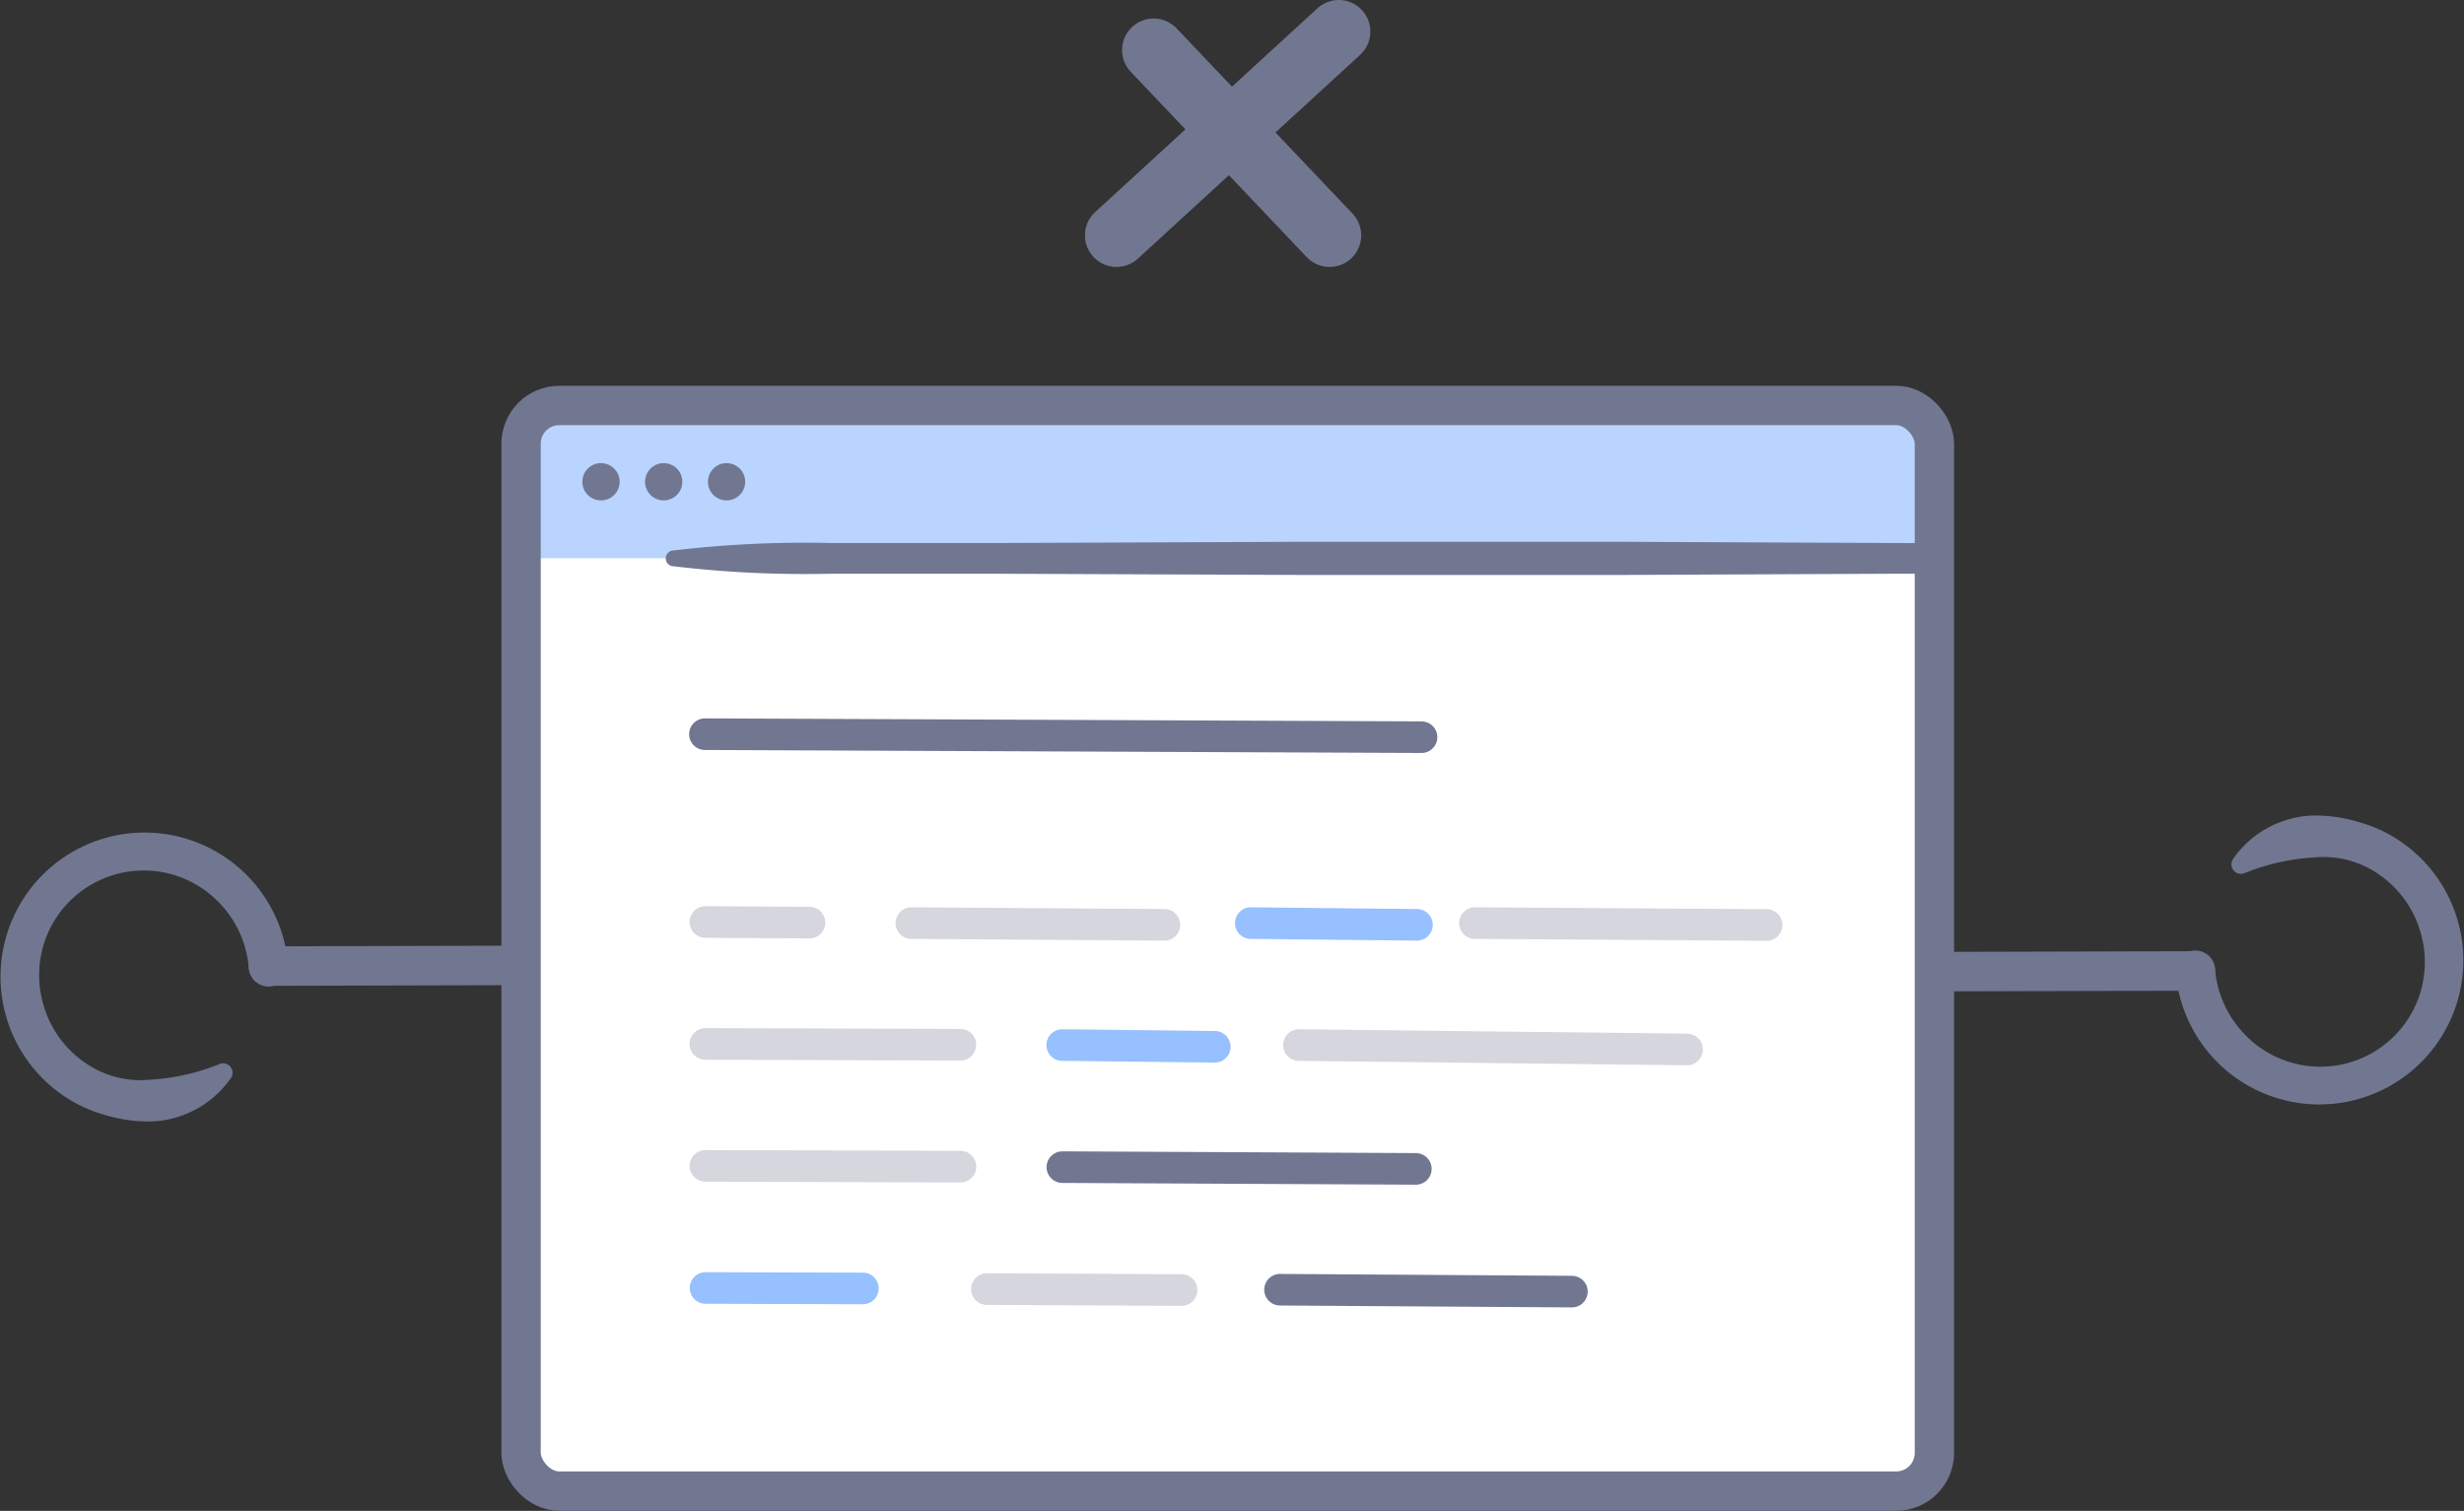 <svg xmlns="http://www.w3.org/2000/svg" viewBox="0 0 156 95.65"><rect x="0" y="0" width="156" height="95.65" fill="#333333" stroke="none"/><defs><style>.cls-1{fill:#717791;}.cls-2,.cls-5,.cls-6,.cls-7,.cls-9{fill:none;stroke:#717791;}.cls-2,.cls-5,.cls-6,.cls-7,.cls-8,.cls-9{stroke-linecap:round;stroke-linejoin:round;}.cls-2{stroke-width:2.5px;}.cls-3{fill:#fff;}.cls-4,.cls-8{fill:#b8d4ff;}.cls-5{stroke-width:2.49px;}.cls-6,.cls-7,.cls-8{stroke-width:2px;}.cls-6{opacity:0.3;}.cls-8{stroke:#96c0ff;}.cls-9{stroke-width:4px;}</style></defs><title>api-none</title><g id="Layer_2" data-name="Layer 2"><g id="Layer_1-2" data-name="Layer 1"><path class="cls-1" d="M141.35,54.42a6.42,6.42,0,0,1,5.11-2.79,9.63,9.63,0,0,1,3,.45,8.77,8.77,0,0,1,2.72,1.33,9.12,9.12,0,1,1-14.43,8.16,1.25,1.25,0,1,1,2.49-.21,6.7,6.7,0,0,0,1.76,4A6.62,6.62,0,0,0,153.24,59a6.63,6.63,0,0,0-2.5-3.55,6.1,6.1,0,0,0-4.16-1.17,13.78,13.78,0,0,0-4.48,1h0a.6.6,0,0,1-.73-.88Z"/><line class="cls-2" x1="85.3" y1="61.61" x2="138.99" y2="61.47"/><path class="cls-2" d="M75.27,60.22"/><path class="cls-1" d="M14.64,68.22A6.42,6.42,0,0,1,9.53,71a9.63,9.63,0,0,1-3-.45,8.77,8.77,0,0,1-2.72-1.33,9.12,9.12,0,1,1,14.43-8.16,1.25,1.25,0,1,1-2.49.21,6.7,6.7,0,0,0-1.76-4A6.62,6.62,0,0,0,2.76,63.64a6.63,6.63,0,0,0,2.5,3.55,6.1,6.1,0,0,0,4.16,1.17,13.78,13.78,0,0,0,4.48-1h0a.6.6,0,0,1,.73.88Z"/><line class="cls-2" x1="70.7" y1="61.02" x2="17" y2="61.16"/><rect class="cls-3" x="32.99" y="25.67" width="89.48" height="68.73" rx="2.42" ry="2.42"/><rect class="cls-4" x="33.89" y="26.27" width="87.7" height="9.07"/><rect class="cls-5" x="32.99" y="25.67" width="89.48" height="68.73" rx="2.42" ry="2.42"/><line class="cls-3" x1="122.47" y1="35.31" x2="42.72" y2="35.31"/><path class="cls-1" d="M122.47,36.31l-19.94.09H82.59l-19.94-.08-10,0a70.14,70.14,0,0,1-10-.47.5.5,0,0,1,0-1,70.14,70.14,0,0,1,10-.47l10,0,19.94-.08h19.94l19.94.09a1,1,0,0,1,0,2Z"/><circle class="cls-1" cx="38.05" cy="30.5" r="1.18"/><circle class="cls-1" cx="42.02" cy="30.5" r="1.18"/><circle class="cls-1" cx="46" cy="30.5" r="1.18"/><line class="cls-6" x1="57.7" y1="58.44" x2="73.72" y2="58.55"/><line class="cls-6" x1="93.38" y1="58.44" x2="111.85" y2="58.56"/><line class="cls-7" x1="81.04" y1="81.65" x2="99.52" y2="81.77"/><line class="cls-8" x1="79.19" y1="58.44" x2="89.71" y2="58.55"/><line class="cls-6" x1="44.66" y1="58.37" x2="51.25" y2="58.41"/><line class="cls-8" x1="67.25" y1="66.16" x2="76.91" y2="66.27"/><line class="cls-6" x1="82.24" y1="66.16" x2="106.81" y2="66.44"/><line class="cls-6" x1="44.66" y1="66.09" x2="60.8" y2="66.14"/><line class="cls-7" x1="67.26" y1="73.89" x2="89.64" y2="74"/><line class="cls-6" x1="44.66" y1="73.81" x2="60.81" y2="73.86"/><line class="cls-6" x1="62.48" y1="81.61" x2="74.81" y2="81.67"/><line class="cls-8" x1="44.67" y1="81.54" x2="54.63" y2="81.57"/><line class="cls-7" x1="44.63" y1="46.48" x2="90" y2="46.67"/><line class="cls-9" x1="73.04" y1="3.17" x2="84.18" y2="14.9"/><line class="cls-9" x1="70.69" y1="14.9" x2="84.76" y2="2"/></g></g></svg>